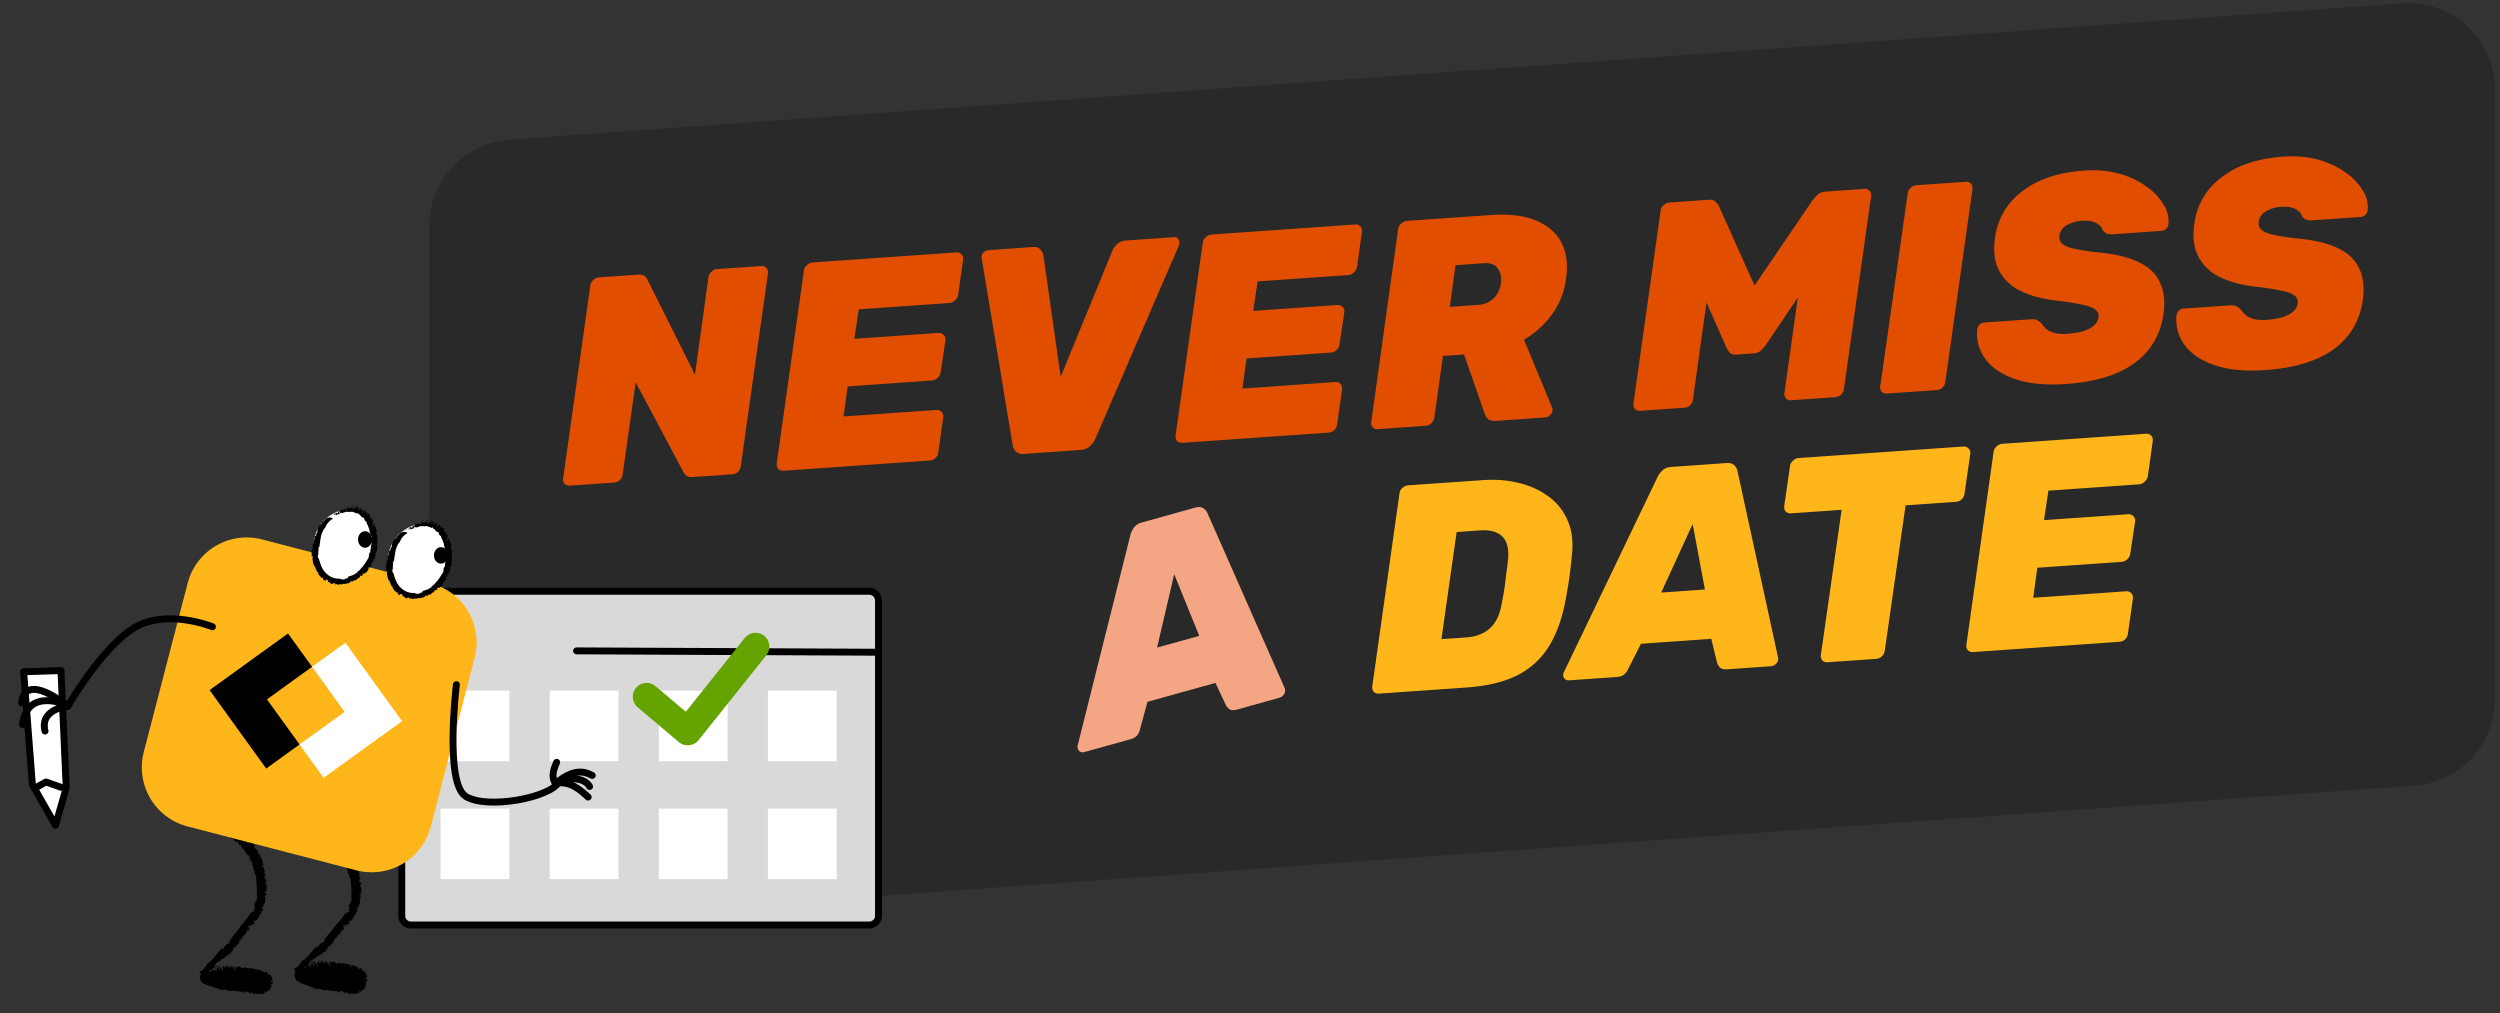 <svg xmlns="http://www.w3.org/2000/svg" width="723" height="293" fill="none"><rect width="100%" height="100%" fill="#333333" stroke="none"/><path fill="#292929" d="M124.16 65.3a25 25 0 0 1 23.2-24.93L694.76.97a25 25 0 0 1 26.8 24.95l-.05 176.32a25 25 0 0 1-23.2 24.93L150.9 266.56a25 25 0 0 1-26.8-24.94l.06-176.33Z"/><path fill="#E14E00" d="M164.88 140.44a2.07 2.07 0 0 1-1.57-.48 1.98 1.98 0 0 1-.45-1.59l7.86-55.76c.07-.63.34-1.16.82-1.6.54-.49 1.09-.75 1.65-.8l11.28-.78c1.02-.07 1.71.1 2.08.54.43.42.68.77.76 1.05l13.67 27.33 3.9-28.13c.08-.63.35-1.16.84-1.6a2.5 2.5 0 0 1 1.64-.8l12.8-.89a1.7 1.7 0 0 1 1.5.58c.36.37.51.87.44 1.5l-7.86 55.77a2.78 2.78 0 0 1-.82 1.67 2.7 2.7 0 0 1-1.65.72l-11.2.78c-1.07.07-1.82-.1-2.25-.53-.37-.48-.62-.83-.75-1.05l-13.73-25.8-3.77 26.6a2.8 2.8 0 0 1-.82 1.67 2.7 2.7 0 0 1-1.65.72l-12.72.88Zm61.77-4.31a2.07 2.07 0 0 1-1.57-.5 1.98 1.98 0 0 1-.45-1.58l7.86-55.76c.07-.63.35-1.16.83-1.6.53-.49 1.1-.75 1.73-.8L276.6 73a1.7 1.7 0 0 1 1.49.57c.36.38.51.88.44 1.5l-1.42 10.16c-.07.57-.37 1.1-.9 1.6a2.5 2.5 0 0 1-1.66.8l-26.2 1.83-1.28 8.52 24.34-1.7a1.7 1.7 0 0 1 1.49.58c.42.37.6.86.53 1.5l-1.4 9.3a2.65 2.65 0 0 1-.9 1.68 2.7 2.7 0 0 1-1.65.7l-24.34 1.71-1.18 8.69 26.88-1.88a1.7 1.7 0 0 1 1.49.58c.37.43.52.95.45 1.59l-1.43 10.06a2.8 2.8 0 0 1-.82 1.68c-.48.43-1.03.67-1.65.71l-42.23 2.96Zm69.48-4.86c-1.02.07-1.8-.16-2.35-.7a3.32 3.32 0 0 1-.89-1.72l-8.97-53.99c-.11-.79.04-1.4.47-1.82.42-.43.95-.66 1.57-.7l12.72-.9c1.01-.07 1.74.16 2.18.7.49.54.78 1.08.88 1.65l5.01 35.18 15-36.58a5.5 5.5 0 0 1 1.32-1.8 3.85 3.85 0 0 1 2.49-1.03l13.99-.98c.68-.04 1.12.21 1.33.76.26.5.27 1.06.03 1.7l-24.27 56.15a7.8 7.8 0 0 1-1.5 1.9c-.63.6-1.49.95-2.56 1.03l-16.45 1.15Zm45.87-3.21a2.07 2.07 0 0 1-1.57-.49 1.98 1.98 0 0 1-.45-1.58l7.86-55.77c.07-.63.34-1.16.83-1.6.53-.48 1.1-.75 1.73-.8l41.55-2.9a1.7 1.7 0 0 1 1.49.58c.36.37.51.87.44 1.5l-1.42 10.15c-.07.58-.38 1.11-.9 1.6a2.5 2.5 0 0 1-1.66.8l-26.2 1.83-1.28 8.53 24.34-1.7a1.7 1.7 0 0 1 1.49.57c.42.37.6.87.53 1.5l-1.4 9.3a2.65 2.65 0 0 1-.9 1.68 2.7 2.7 0 0 1-1.66.71l-24.33 1.7-1.18 8.7 26.88-1.89a1.7 1.7 0 0 1 1.49.58c.37.43.52.96.45 1.59l-1.43 10.07a2.8 2.8 0 0 1-.82 1.67 2.7 2.7 0 0 1-1.65.72L342 128.06Zm56.42-3.95a1.7 1.7 0 0 1-1.4-.5 1.98 1.98 0 0 1-.45-1.58l7.77-55.76c.07-.63.37-1.16.91-1.6.54-.49 1.08-.76 1.65-.8l24.17-1.68c7.68-.54 13.46.81 17.32 4.07 3.92 3.24 5.42 8.05 4.5 14.42a22.02 22.02 0 0 1-4.2 10.44 26.21 26.21 0 0 1-7.95 7.11l8.1 19.55c.07.16.11.33.12.5.07.1.08.25.03.42-.08.52-.33 1-.75 1.42-.37.36-.81.57-1.32.6l-14.33 1c-1.08.08-1.86-.12-2.34-.6a4.8 4.8 0 0 1-.88-1.47l-5.97-17.14-6.1.43-2.5 17.81a2.65 2.65 0 0 1-.9 1.69 2.7 2.7 0 0 1-1.66.7l-13.82.97Zm20.87-35.37 8.06-.56a6.82 6.82 0 0 0 4.63-1.94 7.56 7.56 0 0 0 2.08-4.33 5.8 5.8 0 0 0-.9-4.28c-.75-1.14-2.15-1.64-4.19-1.5l-8.05.57-1.63 12.04Zm55.12 30.06a2.07 2.07 0 0 1-1.57-.49 1.98 1.98 0 0 1-.45-1.58l7.86-55.77c.06-.63.34-1.16.82-1.59.54-.5 1.11-.76 1.74-.8l11.27-.8c1.02-.06 1.75.17 2.18.7.5.54.78.92.85 1.14l10.3 22.97 16.92-24.87c.2-.24.6-.67 1.18-1.28.59-.6 1.39-.95 2.4-1.02l11.28-.79a1.7 1.7 0 0 1 1.5.58c.36.37.5.87.44 1.5l-7.86 55.77a2.79 2.79 0 0 1-.82 1.67 2.7 2.7 0 0 1-1.66.72l-12.8.9a1.8 1.8 0 0 1-1.48-.5 1.99 1.99 0 0 1-.46-1.59l3.87-27.62-9.34 13.86c-.37.48-.82.97-1.35 1.46-.53.49-1.2.76-1.99.82l-5.17.36c-.8.06-1.4-.13-1.83-.55a5.56 5.56 0 0 1-.86-1.3l-5.86-13.23-3.92 28.05a2.8 2.8 0 0 1-.82 1.68 2.7 2.7 0 0 1-1.65.71l-12.72.89Zm71.29-4.98a1.97 1.97 0 0 1-1.48-.5 1.99 1.99 0 0 1-.46-1.58l7.95-55.78c.07-.63.34-1.16.82-1.59a2.5 2.5 0 0 1 1.65-.8l14.33-1a1.7 1.7 0 0 1 1.5.58c.36.37.5.87.44 1.5l-7.86 55.77a2.79 2.79 0 0 1-.82 1.67 2.7 2.7 0 0 1-1.66.72l-14.41 1Zm51.76-2.77c-5.88.4-10.8-.07-14.76-1.44-3.9-1.38-6.76-3.33-8.59-5.88a12.35 12.35 0 0 1-2.3-8.53c.08-.51.3-.96.68-1.32.37-.37.8-.57 1.32-.6l13.48-.95c.85-.06 1.48.04 1.9.3.4.2.82.5 1.25.93.38.6.88 1.16 1.48 1.69.66.46 1.48.83 2.47 1.1 1.03.21 2.23.27 3.59.18 2.6-.19 4.67-.67 6.2-1.46 1.59-.85 2.48-1.9 2.68-3.17a2.3 2.3 0 0 0-.85-2.33c-.66-.57-1.89-1.06-3.68-1.44a74.2 74.2 0 0 0-7.06-1.13c-4.3-.44-7.91-1.38-10.85-2.82a13.77 13.77 0 0 1-6.3-5.95c-1.31-2.58-1.7-5.7-1.16-9.38a19.73 19.73 0 0 1 7.83-13.5c4.47-3.49 10.44-5.5 17.9-6.02 3.73-.26 7.13.04 10.2.9 3.07.87 5.69 2.11 7.84 3.72a16.49 16.49 0 0 1 4.97 5.2 8.75 8.75 0 0 1 1.41 5.6 2.1 2.1 0 0 1-.67 1.41c-.37.37-.78.57-1.23.6l-14.16.99a4 4 0 0 1-1.8-.22c-.42-.2-.81-.54-1.19-1.02-.16-.78-.78-1.45-1.84-2-1-.56-2.33-.78-3.97-.66a9.87 9.87 0 0 0-4.67 1.35 4.08 4.08 0 0 0-2.01 2.95c-.11.86.1 1.58.66 2.17.55.59 1.58 1.08 3.09 1.49 1.5.35 3.63.7 6.38 1.08 5.31.43 9.5 1.36 12.55 2.8 3.1 1.42 5.24 3.4 6.38 5.94 1.2 2.47 1.55 5.51 1.06 9.12-.88 6.09-3.7 10.86-8.46 14.31-4.7 3.4-11.3 5.4-19.77 5.99Zm57.63-4.03c-5.88.4-10.8-.07-14.75-1.44-3.9-1.38-6.77-3.33-8.6-5.88a12.35 12.35 0 0 1-2.3-8.53c.08-.51.3-.96.68-1.32.37-.37.81-.57 1.32-.6l13.48-.95c.85-.06 1.48.04 1.9.3.4.2.83.5 1.25.93.39.6.88 1.16 1.49 1.69.65.46 1.47.83 2.46 1.1 1.04.21 2.23.27 3.59.18 2.6-.19 4.67-.67 6.2-1.46 1.6-.85 2.48-1.9 2.68-3.17a2.3 2.3 0 0 0-.85-2.33c-.66-.57-1.89-1.06-3.67-1.44a74.28 74.28 0 0 0-7.07-1.13c-4.3-.44-7.9-1.38-10.85-2.82a13.76 13.76 0 0 1-6.3-5.95c-1.31-2.58-1.7-5.7-1.16-9.38a19.73 19.73 0 0 1 7.83-13.5c4.47-3.49 10.44-5.5 17.9-6.02 3.73-.26 7.13.04 10.2.9 3.07.87 5.69 2.11 7.85 3.72a16.5 16.5 0 0 1 4.96 5.2 8.75 8.75 0 0 1 1.41 5.6 2.1 2.1 0 0 1-.66 1.41c-.38.37-.79.57-1.24.6l-14.16.99a4.01 4.01 0 0 1-1.8-.22c-.42-.2-.8-.54-1.18-1.02-.17-.78-.79-1.45-1.85-2-1-.56-2.33-.78-3.96-.66a9.87 9.87 0 0 0-4.68 1.35 4.08 4.08 0 0 0-2.01 2.95c-.11.86.11 1.58.66 2.17.55.59 1.58 1.08 3.09 1.49 1.5.35 3.63.7 6.38 1.08 5.31.43 9.5 1.36 12.55 2.8 3.11 1.42 5.24 3.4 6.38 5.94 1.2 2.47 1.55 5.51 1.07 9.12-.89 6.09-3.7 10.86-8.46 14.31-4.7 3.4-11.3 5.4-19.78 5.99Z"/><path fill="#FFB61B" d="M398.88 200.59a2.07 2.07 0 0 1-1.57-.49 1.98 1.98 0 0 1-.45-1.59l7.86-55.76c.07-.63.34-1.16.82-1.6.54-.48 1.11-.75 1.74-.8l21.62-1.5c3.62-.26 7.04.01 10.28.8 3.3.8 6.17 2.1 8.63 3.92a16.22 16.22 0 0 1 5.5 6.86c1.28 2.8 1.7 6.13 1.3 9.96-.23 2.46-.48 4.64-.74 6.53-.27 1.9-.63 4.05-1.08 6.47-.99 5.4-2.6 9.92-4.85 13.54a22.7 22.7 0 0 1-9.21 8.4c-3.84 1.92-8.73 3.08-14.67 3.5l-25.18 1.76Zm17.98-15.75 7.21-.5c1.87-.13 3.48-.56 4.85-1.28a8.68 8.68 0 0 0 3.45-3.13c.92-1.43 1.56-3.21 1.93-5.34a82.48 82.48 0 0 0 1.28-8.44c.2-1.32.37-2.78.55-4.38.29-3.15-.3-5.38-1.75-6.7-1.4-1.32-3.51-1.88-6.34-1.68l-6.78.47-4.4 30.98Zm36.88 11.91c-.62.04-1.1-.18-1.41-.67a1.67 1.67 0 0 1-.04-1.7l27.07-56.42a6.3 6.3 0 0 1 1.4-1.9c.64-.6 1.5-.95 2.57-1.02l15.95-1.12c1.07-.07 1.85.16 2.35.69.49.53.78 1.1.88 1.73l11.68 53.71c.17.73.01 1.34-.47 1.82a2.2 2.2 0 0 1-1.56.8l-12.72.89c-.96.06-1.65-.12-2.08-.54a3.81 3.81 0 0 1-.77-1.31l-1.68-6.96-20.35 1.43-3.75 7.42c-.19.47-.55.94-1.09 1.44-.48.43-1.2.68-2.16.75l-13.82.96Zm26.68-25.38 12.64-.89-3.54-18.92-9.1 19.8Zm48.1 20.15a1.96 1.96 0 0 1-1.48-.5 1.98 1.98 0 0 1-.45-1.58l6.01-42-14.59 1.02a2.07 2.07 0 0 1-1.56-.49 1.98 1.98 0 0 1-.45-1.59l1.66-11.53c.07-.63.35-1.16.83-1.59.53-.5 1.08-.76 1.64-.8l47.66-3.33a1.7 1.7 0 0 1 1.49.58c.42.37.6.86.53 1.5l-1.67 11.53a2.79 2.79 0 0 1-.82 1.67 2.7 2.7 0 0 1-1.65.72l-14.58 1.02-6.01 42a2.8 2.8 0 0 1-.83 1.67 2.7 2.7 0 0 1-1.65.72l-14.08.98Zm42.18-2.95a2.07 2.07 0 0 1-1.57-.48 1.98 1.98 0 0 1-.45-1.6l7.86-55.76c.07-.63.34-1.16.83-1.59.53-.49 1.1-.76 1.73-.8l41.55-2.9a1.7 1.7 0 0 1 1.49.57c.36.37.51.88.44 1.5l-1.42 10.16c-.07.57-.38 1.1-.9 1.6a2.5 2.5 0 0 1-1.66.8l-26.2 1.83-1.28 8.52 24.34-1.7a1.7 1.7 0 0 1 1.49.57c.42.37.6.87.53 1.5l-1.4 9.3a2.65 2.65 0 0 1-.9 1.68 2.7 2.7 0 0 1-1.65.72l-24.34 1.7-1.18 8.69 26.88-1.88a1.7 1.7 0 0 1 1.49.57c.37.43.52.96.45 1.6l-1.43 10.06a2.79 2.79 0 0 1-.82 1.68 2.7 2.7 0 0 1-1.65.7l-42.23 2.96Z"/><path fill="#F4A584" d="M313.58 217.5c-.6.17-1.1.05-1.52-.37a1.67 1.67 0 0 1-.37-1.66l15.21-60.7c.16-.7.5-1.4 1-2.14a3.98 3.98 0 0 1 2.3-1.52l15.4-4.29c1.04-.29 1.85-.22 2.44.2.59.43 1 .94 1.22 1.52l22.2 50.29c.31.68.28 1.3-.1 1.88a2.2 2.2 0 0 1-1.37 1.08l-12.28 3.43c-.92.25-1.64.22-2.14-.11a3.85 3.85 0 0 1-1.02-1.13l-3.04-6.48-19.66 5.47-2.18 8.02c-.1.5-.35 1.04-.78 1.63-.38.52-1.04.9-1.97 1.17l-13.34 3.71Zm21.05-30.21 12.2-3.4-7.25-17.83-4.95 21.23Z"/><path fill="#D9D9D9" stroke="#000" stroke-width="2" d="M118.87 171h132.51c1.48 0 2.68 1.2 2.68 2.68v91.15c0 1.48-1.2 2.68-2.68 2.68h-132.5a2.68 2.68 0 0 1-2.69-2.68v-91.15c0-1.48 1.2-2.68 2.68-2.68Z"/><path stroke="#000" stroke-linecap="round" stroke-width="2" d="m252.91 188.62-86.17-.39"/><path fill="#fff" d="M222.07 199.74h19.9v20.41h-19.9v-20.41ZM190.52 199.74h19.9v20.41h-19.9v-20.41ZM158.97 199.74h19.9v20.41h-19.9v-20.41ZM127.42 199.74h19.9v20.41h-19.9v-20.41ZM222.07 233.84h19.9v20.41h-19.9v-20.41Z"/><path stroke="#65A300" stroke-linecap="round" stroke-linejoin="round" stroke-width="8" d="m187 201.5 11.9 10.05L218.5 187"/><path fill="#fff" d="M190.52 233.84h19.9v20.41h-19.9v-20.41ZM158.97 233.84h19.9v20.41h-19.9v-20.41ZM127.42 233.84h19.9v20.41h-19.9v-20.41Z"/><path fill="#000" d="M84.95 280.15c1.12-.31 1.84-1.31 2.5-2.39.33-.15.8-.31 1-.69 1.17-.92 1.96-2.46 3.21-3.31 0 .15.2.23.26.23l-.07-.08.2.08c.13-.08-.13-.23-.2-.23.4-.46.86-.77 1.25-1.23.26.23.26-.15.46.08-.07-.08-.07 0-.13-.08.27-.1.4-.36.4-.77.92-1.46 2.11-2.46 3.03-3.85 1-1.23 2.17-2.39 3.03-3.77.53.08.46-.38 1-.38l-.14-.08c.26-.08.13-.31.07-.69.13.08.07-.15.33.08.26.08-.33-.38-.13-.46-.13-.08.13.08.07 0 .46-.23-.2 0-.26-.61.33-.62.85-1.23.8-2-.08.08.2.15.2.08-.47-.15.12-.23 0-.38-.14 0-.14.08-.2.08-.14-.38.2-.61 0-.92-.08 0-.08.08-.08.08.33-.23-.13-.69.13-.85-.2 0-.13-.15-.2-.23.6-.23-.2-.62.2-.85h-.07c0-.77-.2-1.62-.13-2.46 0-.46-.59-.85-.53-1.39.07-.08.2-.08.2-.15-.07-.08-.2.08-.26.08.13-.31-.26-.46-.33-.77.07-.08.07-.23.2-.23-.46-.15-.2-.85-.59-1 .46-.15.13-.38.2-.54-.07-.08-.2.08-.26.15l.06.08c-.06-.38-.13-.46-.39-.69-.07-.15.13-.38 0-.46-.33.15-.2-.23-.39-.31.26-.15.33-.46.13-.54l-.26.31c-.13-.62-.92-.85-.99-1.69l-.2.15c-.26-.77-.92-.85-1.12-1.69-.2 0-.46-.08-.59-.15-.07-.31-.13-.38-.13-.77-.07-.08-.2.08-.26.15-.26-.08-.66.08-.66-.38l-.07.23c-.07-.31-.26-.77-.59-.62 0-.23-.2-.38 0-.61-.06-.08-.2.38-.2.08v.38a3.67 3.67 0 0 1-1.38-.85c-.26.31-.53-.23-.86-.08-.13-.23-.46 0-.53-.54l-.07.23c-.2 0-.53-.08-.85 0-.2 0-.13-.31-.26-.46v.23c-.13-.15-.13-.54-.2-.77-.13.15-.13 0-.26.15.13.08.2.38.26.69-.2.08-.4-.54-.53-.15-.13.08-.26 0-.26-.31.07.08-.07.15 0 .31-.13 0-.2-.08-.26-.23 0 .08.07 0 .13 0-.07-.23-.2-.23-.13-.61.05.1.1.15.13.15-.07-.23-.26-.31-.33-.08-.07.23.2.38.06.54l-.33-.61c.13.15.2 0 .2-.23l.13.15v-.23c.26.08.4-.15.66.08l-.13.23c.13 0 .26.38.4.08-.07-.15 0-.23 0-.38.07.08.07.15.13.15l-.07-.46c.07.62.4.31.46.38v-.08c.2-.23-.07.23.07.23s.07-.46.2-.62c.26.08.6.46.86.15.2.08.4.31.53.54.13 0 .07-.46.2-.23 0-.38.26-.69.07-.92 0 .46.2-.23.26.08 0-.08 0-.31.07-.31 0 .23-.2.54-.33.61-.2.39.33.15.07.54.26-.08.53 0 .8.15-.08-.08-.08-.38.06-.46.07.31.2.54.46.54-.07.31-.13.23-.2.54 0 .08 0 .23.07.23.07-.31.2-.77.4-.69.07-.46-.33-.08-.13-.46.07-.46-.33-.62-.46-.39-.13-.46.13 0 .2-.38.13.08.13.31.4.46-.07.15-.13.15-.07.38.07.46.33-.15.4-.15 0-.08-.07-.08-.07-.15.2-.08.2.15.33.23.2-.46-.26-.15-.2-.46l.2-.31c.26 0 0 .38.26.38v-.23l.13.15c-.07.23-.2.46-.33.38-.07.54.07.15.26.31-.07.31-.13-.08-.2.23-.07.23.07.31.13.38.2.08.2-.23.33-.38-.07-.08-.13-.15-.2 0-.13-.38.26-.54.2-.77.26-.08 0 .46.2.46-.13-.23-.13.23-.2.31 0 .92.4-.38.6-.15-.2.38.12.85-.27 1.23 0 .08.07.23.13.23.07-.31.2-.15.2-.54l.07.08v-.46c.2-.15.46-.31.6-.38.06.23-.2.31-.08.46.07-.23.2-.31.26-.23-.2 0-.2.38-.13.54.13.08.4-.15.4-.23v-.38c0 .31.06-.08.12.08-.07.15-.13.46-.2.69 0 .15.2-.08.2 0l-.07-.31c.13.15.26-.46.4-.23l-.07.23c.07 0 .13-.15.13-.23-.07.15.07.23.07.31l.07-.15c0 .15-.07.54.2.31-.26.31-.13-.08-.33 0-.2.15 0 .31 0 .38.2-.38.26.08.33.15.13-.08.2-.08.26-.15l-.13.31c.26-.46.07.23.26.15 0-.15.13-.38.26-.38-.26.23-.07.54-.26.77.26 0 .26-.46.46-.69-.13.31.26 0 .13.38-.2 0-.13.23-.2.38.2.08.07-.23.26-.23.07.08-.07.46-.2.46.13 0 0 .46.26.31.2-.15-.07-.31.07-.38.2.15-.26.61-.13.85-.13 0-.33.46-.33.69.26.15 0-.15.26-.38l.07.15c.4-.23.2-.85.53-1v.23c.07-.08.13-.31.26-.38-.2.31.13.31.13.38-.13.23 0-.08-.13.08.07.15-.2.54.07.54.07-.23.26-.23.33-.38.13-.08-.2.23 0 .23l.07-.15c.46.38.92 1 .72 1.85.26-.08.4 0 .66.15-.13-.08-.2.15-.2.23l.33-.08c.2 0 .13.38.07.62.07 0 .13 0 .2-.08.26 0-.07.23-.07.31l.2-.08-.13.15c0 .23.13.38.4.15 0 .08 0 .15-.13.15.26 0 .46.38.46.69-.13-.08-.2 0-.39.08-.33.23.07 0-.07.23.13-.08.33-.08.33-.23.6.08.46.77.72 1.15 0 .15-.07.15-.13.23.46.08.2.61.46.85-.2-.08-.53.23-.46.38-.2.31.4-.08.6 0-.14.15-.14.31-.08.38h.07c-.13.15-.13.31 0 .38.07.08.26.15.26.23-.26.15-.07.31-.26.46h.13l-.2.08.2.15c.06-.08.13-.08.2-.15.2.23-.2.15-.26.31-.13.15.07.08.2.15.07-.08-.07-.08-.07-.15.13-.08.07.08.2.08 0 .08-.26.15-.2.23.07.08 0 .31.26.23-.07.15-.07.23-.13.31a.47.47 0 0 0-.33-.15c0 .08-.07.23.07.23l.07-.08c-.07.08.06.31-.2.23l.33.08c-.2.08-.2.23-.2.38.26 0 .53-.15.6.08l-.2.23c0 .08.06.08.2.08.2.31-.67.46-.4.69.26-.15.33-.08.4.08 0 0-.14 0-.14.08-.13 0 .2-.08 0-.15-.2 0-.13.15-.2.23.66.23.13.85.46 1.31-.39 0-.13.23-.26.31.33 0-.07.23.13.38l-.33-.08c.2.23-.53.31-.13.54.07.15.26 0 .33-.08.4.23-.33.46.07.69-.13 0-.4-.08-.53.08.13.15.26.46.33.46-.13.08-.26.08-.13.23.07 0 .07-.08.13-.08.07.23-.13.31-.26.46.26.15.06.46.13.77-.4.08 0 .46-.4.31.07 0 .13.08.13.08-.13 0-.4 0-.46.08l.26.08c.33.08 0 .31.13.38-.2-.23-.07.08-.26 0l-.13.08c-.13.15-.13-.08-.26.15-.07.15.26.23.26.15.2.23-.13.31-.2.46.33.08-.26.08-.13.23-.26.15.53-.46.2-.38.2.15 0 .23.07.38l.2.08c-.07.15-.39.23-.46.15.07.46-.39.92-.59 1 .07-.08.26 0 .13 0-.13.08-.33.08-.2.15-.07 0 .13.15.07.31.07 0-.2-.15-.13-.15.2.46-.53.38-.46.85-.07-.08.4.08.26 0-.26.15-.46.31-.79.31.13 0 .2.08.26.08-.07.15-.26.31-.46.23 0-.15.13.08.13 0-.07-.23-.39-.23-.39-.08h.07c-.07.15-.2.08-.26.23.07.15.13-.08.2.08.26.31 0 .46 0 .54-.13 0-.2 0-.26-.08-.13 0 .13.15.07.23l-.79-.15c.13-.08.2.31.4.31-.2.23-.59 0-.85 0 0 .15-.26.23-.33.31.07.15 0-.08.13 0l.07.31c.13-.08.26.31.4.31-.2 0-.33.38-.4.61-.2-.46-.33.08-.59-.23-.2.15.13.31.13.46-.26.08-.33.39-.53.54l.07.08c-.2.08-.33.46-.72.38.07.08.13.15.2.15-.07.31-.4-.31-.4.08l.2.08c-.2 0-.07.38-.4.31.07.08.13.08.2.08-.13.08-.26.23-.53.15.07.15.13.23.26.23 0 .23-.4-.15-.4.08 0 .08.07.23.07.23-.13-.08-.26.15-.4.15.07.15.07.23.07.38-.53.62-1.12 1.39-1.9 1.69.12.38.25 0 .38.31-.2-.23-.13.08-.39.15v.08c-.13 0-.07.23-.2.23l-.07-.08c-.26-.08.07.54-.26.23l.07.31c-.33-.23-.07.23-.4.08l.07.08c-.07.23-.59-.08-.46.23-.13.08-.33.15-.53-.08l.26.31c-.53.31-1.05.92-1.7.92 0 .08.06.08.12.15-.46-.08-.33.85-.92.38l-.2-.15c0 .15.13.31.13.46-.2-.08-.26.23-.46 0 0 .15.07.15.13.23-.07.15-.46-.08-.53.08l.13.08c-.39.92-1.05 1.92-1.9 1.77-.2 0 .12.38.06.38-.79-.08-1.05 1.15-1.98.77-.53.08-1.05-.69-.99-.69l-.06-.02ZM102.06 266.61s-.2-.15-.07-.15c-.13.08.13.08.07.15ZM57.58 281.05c1.12-.33 1.84-1.4 2.5-2.55.33-.17.8-.33 1-.74 1.18-.99 1.96-2.64 3.22-3.54 0 .16.2.25.26.25l-.07-.08.2.08c.13-.08-.13-.25-.2-.25.4-.49.86-.82 1.25-1.32.26.25.26-.17.46.08-.07-.08-.07 0-.13-.08.27-.11.4-.39.4-.82.92-1.56 2.1-2.63 3.03-4.12 1-1.32 2.17-2.55 3.03-4.03.53.08.46-.41 1-.41l-.14-.08c.26-.08.13-.33.07-.74.13.08.07-.17.33.08.26.08-.33-.41-.13-.49-.13-.08.13.08.07 0 .46-.25-.2 0-.26-.66.33-.66.86-1.32.8-2.14-.08.08.2.16.2.08-.47-.17.12-.25 0-.41-.14 0-.14.08-.2.08-.14-.41.2-.66 0-.99-.08 0-.08.08-.08.08.33-.25-.13-.74.13-.91-.2 0-.13-.16-.2-.25.6-.25-.2-.66.2-.91h-.07c0-.82-.2-1.73-.13-2.63 0-.49-.59-.91-.53-1.48.07-.08.2-.08.2-.16-.07-.08-.2.08-.26.08.13-.33-.26-.49-.33-.82.07-.08.07-.25.2-.25-.46-.16-.2-.91-.59-1.07.46-.17.13-.41.2-.58-.07-.08-.2.08-.26.17l.07.08c-.07-.41-.13-.49-.4-.74-.06-.17.13-.41 0-.49-.33.16-.2-.25-.39-.33.26-.17.33-.49.13-.58l-.26.33c-.13-.66-.92-.91-.99-1.81l-.2.16c-.26-.82-.92-.91-1.12-1.81-.2 0-.46-.08-.59-.16-.07-.33-.13-.41-.13-.82-.07-.08-.2.08-.26.16-.26-.08-.66.08-.66-.41l-.07.25c-.07-.33-.26-.82-.59-.66 0-.25-.2-.41 0-.66-.07-.08-.2.41-.2.08v.41a3.6 3.6 0 0 1-1.38-.91c-.26.33-.53-.25-.86-.08-.13-.25-.46 0-.53-.58l-.07.25c-.2 0-.53-.08-.86 0-.2 0-.13-.33-.26-.49v.25c-.13-.17-.13-.58-.2-.82-.13.16-.13 0-.26.16.13.08.2.41.26.74-.2.08-.39-.58-.53-.16-.13.08-.26 0-.26-.33.07.08-.07.16 0 .33-.13 0-.2-.08-.26-.25 0 .08.07 0 .13 0-.07-.25-.2-.25-.13-.66.05.1.1.16.13.16-.07-.25-.26-.33-.33-.08s.2.41.07.58l-.33-.66c.13.16.2 0 .2-.25l.13.16v-.25c.26.08.4-.17.66.08l-.13.25c.13 0 .26.41.4.08-.08-.16 0-.25 0-.41.06.08.06.16.12.16l-.07-.49c.07.66.4.33.46.41v-.08c.2-.25-.07.25.07.25s.07-.49.2-.66c.26.08.6.49.86.16.2.08.4.33.53.58.13 0 .07-.49.2-.25 0-.41.26-.74.07-.99 0 .49.2-.25.26.08 0-.08 0-.33.07-.33 0 .25-.2.58-.33.66-.2.41.33.16.07.58.26-.08.53 0 .8.16-.08-.08-.08-.41.06-.49.07.33.2.58.46.58-.07.33-.13.25-.2.58 0 .08 0 .25.07.25.07-.33.2-.82.4-.74.07-.49-.33-.08-.13-.49.07-.49-.33-.66-.46-.41-.13-.49.13 0 .2-.41.13.08.13.33.4.49-.07.16-.13.16-.07.41.07.49.33-.17.4-.17 0-.08-.08-.08-.08-.16.2-.08.2.16.33.25.2-.49-.26-.16-.2-.49l.2-.33c.26 0 0 .41.26.41v-.25l.13.16c-.07.25-.2.49-.33.41-.07.58.07.17.26.33-.07.33-.13-.08-.2.25-.07.25.07.33.13.41.2.08.2-.25.33-.41-.07-.08-.13-.16-.2 0-.13-.41.26-.58.2-.82.26-.08 0 .49.2.49-.13-.25-.13.25-.2.33 0 .99.4-.41.6-.16-.2.41.12.9-.27 1.32 0 .08.07.25.13.25.07-.33.2-.16.2-.58l.07.08v-.49a5 5 0 0 1 .6-.41c.06.25-.2.33-.08.49.07-.25.2-.33.26-.25-.2 0-.2.41-.13.58.13.08.4-.17.4-.25v-.41c0 .33.06-.08.12.08-.07.17-.13.49-.2.74 0 .16.2-.08.2 0l-.07-.33c.13.17.26-.49.4-.25l-.08.25c.07 0 .13-.16.13-.25-.07.16.07.25.07.33l.07-.16c0 .16-.07.58.2.33-.26.33-.13-.08-.33 0-.2.16 0 .33 0 .41.2-.41.26.08.33.17.13-.08.2-.08.26-.17l-.13.33c.26-.49.07.25.26.16 0-.16.13-.41.26-.41-.26.25-.07.58-.26.82.26 0 .26-.49.46-.74-.13.33.26 0 .13.41-.2 0-.13.25-.2.41.2.08.07-.25.26-.25.07.08-.07.49-.2.49.13 0 0 .49.26.33.2-.16-.07-.33.07-.41.2.16-.26.66-.13.91-.13 0-.33.49-.33.74.26.16 0-.16.26-.41l.07.17c.4-.25.2-.91.53-1.07v.25c.07-.08.13-.33.26-.41-.2.33.13.33.13.41-.13.25 0-.08-.13.08.07.17-.2.58.07.58.07-.25.26-.25.33-.41.13-.08-.2.25 0 .25l.07-.16c.46.41.92 1.07.72 1.98.26-.08.4 0 .66.16-.13-.08-.2.17-.2.25l.33-.08c.2 0 .13.41.07.66.07 0 .13 0 .2-.08.26 0-.07.25-.07.33l.2-.08-.13.16c0 .25.13.41.4.17 0 .08 0 .16-.13.16.26 0 .46.41.46.74-.13-.08-.2 0-.4.08-.33.25.07 0-.07.25.13-.08.33-.08.33-.25.6.08.46.82.72 1.24 0 .17-.07.17-.13.25.46.08.2.66.46.91-.2-.08-.53.25-.46.41-.2.33.4-.08.6 0-.14.16-.14.33-.08.41h.07c-.13.17-.13.33 0 .41.07.08.26.17.26.25-.26.17-.07.33-.26.49h.13l-.2.08.2.16c.07-.08.13-.08.2-.16.2.25-.2.16-.26.33-.13.17.07.08.2.17.07-.08-.07-.08-.07-.17.13-.08.07.08.2.08 0 .08-.26.16-.2.25.07.08 0 .33.26.25-.07.16-.07.25-.13.33-.07-.08-.2-.17-.33-.17 0 .08-.07.25.07.25l.07-.08c-.07.08.07.33-.2.25l.33.08c-.2.08-.2.25-.2.41.26 0 .53-.17.6.08l-.2.25c0 .08.06.08.2.08.2.33-.67.49-.4.74.25-.17.32-.08.4.08 0 0-.14 0-.14.08-.13 0 .2-.08 0-.16-.2 0-.13.16-.2.25.66.25.13.9.46 1.4-.4 0-.13.25-.26.33.33 0-.07.25.13.41l-.33-.08c.2.25-.53.33-.13.58.07.16.26 0 .33-.08.4.25-.33.49.07.74-.13 0-.4-.08-.53.08.13.16.26.49.33.49-.13.08-.26.08-.13.25.07 0 .07-.08.13-.08.07.25-.13.33-.26.49.26.16.07.49.13.82-.39.08 0 .49-.39.33.07 0 .13.08.13.08-.13 0-.39 0-.46.08l.26.08c.33.08 0 .33.13.41-.2-.25-.07.08-.26 0l-.13.08c-.13.16-.13-.08-.26.16-.07.16.26.25.26.16.2.25-.13.33-.2.49.33.08-.26.08-.13.25-.26.16.53-.49.2-.41.2.16 0 .25.07.41l.2.08c-.07.17-.4.25-.46.17.07.49-.4.99-.59 1.07.07-.08.26 0 .13 0-.13.08-.33.08-.2.17-.07 0 .13.16.07.33.07 0-.2-.17-.13-.17.2.49-.53.41-.46.91-.07-.08.4.08.26 0-.26.16-.46.33-.79.33.13 0 .2.08.26.08-.07.17-.26.33-.46.25 0-.16.13.08.13 0-.07-.25-.39-.25-.39-.08h.07c-.07.16-.2.08-.26.25.07.16.13-.08.2.08.26.33 0 .49 0 .58-.13 0-.2 0-.26-.08-.13 0 .13.16.07.25l-.79-.17c.13-.08.2.33.4.33-.2.25-.6 0-.86 0 0 .16-.26.25-.33.33.07.16 0-.08.13 0l.07.33c.13-.08.26.33.4.33-.2 0-.33.41-.4.66-.2-.49-.33.08-.59-.25-.2.16.13.33.13.49-.26.08-.33.41-.53.58l.07.08c-.2.08-.33.49-.72.41.07.08.13.16.2.16-.07.33-.39-.33-.39.08l.2.08c-.2 0-.07.41-.4.33.07.08.13.08.2.08-.13.08-.26.25-.53.16.07.16.13.25.26.25 0 .25-.4-.16-.4.08a1 1 0 0 0 .07.25c-.13-.08-.26.16-.39.16.07.17.07.25.07.41-.53.66-1.12 1.48-1.9 1.81.12.41.25 0 .38.33-.2-.25-.13.08-.39.16v.08c-.13 0-.07.25-.2.25l-.07-.08c-.26-.08.07.58-.26.25l.07.33c-.33-.25-.07.25-.4.08l.07.08c-.07.25-.59-.08-.46.25-.13.08-.33.16-.53-.08l.26.33c-.53.33-1.05.99-1.7.99 0 .08.06.08.12.16-.46-.08-.33.91-.92.41l-.2-.16c0 .16.13.33.13.49-.2-.08-.26.25-.46 0 0 .17.07.17.13.25-.07.16-.46-.08-.53.08l.13.08c-.4.99-1.05 2.06-1.9 1.89-.2 0 .12.41.06.41-.79-.08-1.05 1.23-1.97.82-.53.08-1.05-.74-.99-.74l-.06.01ZM74.7 266.55s-.2-.16-.08-.16c-.13.08.13.08.07.16Z"/><path fill="#000" d="M86.2 280.3c-.92.15-1.25 1.77-.72 2.69.6 1 1.58 1.38 2.5 1.69a33.27 33.27 0 0 0 13.36 1.85 5.59 5.59 0 0 0 2.7-.77 3.19 3.19 0 0 0 1.25-2.77 2.7 2.7 0 0 0-1.32-1.92c-.66-.46-1.38-.54-2.1-.69a43.2 43.2 0 0 0-16.92.38"/><path fill="#000" d="M85.02 281.31c.2-.23-.07 0 .13.08-.07.08-.13 0-.13-.08ZM86.13 281.46v.08c0-.23 0-.08.13.08.13.08.07 0 .07.08.05 0 .07.03.07.08 0 .08.13.15.2.15h.07l-.07.08c-.07 0-.07.08-.13.08.2-.15-.33.23.4-.31h.06c0 .08.07.31.26.31.26.31.85.31 1.51.38.66.08 1.32.15 1.91.46-.07.08-.07.31 0 .38l.07-.08.07.23c.13.08.13-.23.07-.31.53.15.92.31 1.45.38-.07.38.26.08.2.46v-.15c.22.15.46.1.72-.15 1.38 0 2.63.38 3.95.38 1.32.15 2.63.46 4.01.46.26.54.53.23.8.69l-.08-.15c.2.15.2-.15.4-.39.06.23.06.08.12.39.2.23.07-.46.2-.39 0-.15.07.15.07.08.4.23-.07-.15.13-.61.26 0 .46 0 .6-.08.06 0 .12-.08.2-.15.06-.08.06-.15.06-.23l.2.15c-.4-.23.13 0 0-.15h-.2c-.2-.15.13-.15-.07-.31h-.07c.2-.08.13-.15.07-.15-.07-.08-.13-.08 0-.15a.98.98 0 0 1-.26.08c.26-.15.2-.15.13-.15-.13 0-.2.08-.07-.08l-.07.08s-.13-.15-.33-.23c-.2-.15-.39-.23-.66-.46-.26-.15-.79.38-1.18 0-.07-.08 0-.23-.07-.31-.13 0 0 .15-.07.23-.2-.31-.53 0-.79-.08-.07-.15-.13-.15-.07-.31-.39.46-.72-.23-1.05.08.13-.54-.2-.31-.26-.46-.07 0-.07.23-.07.31h.07c-.33-.08-.4-.15-.72 0-.07-.08-.13-.38-.26-.31-.13.39-.33 0-.46.15.07-.31-.13-.61-.26-.46v.46c-.46-.38-1.18.15-1.7-.46l-.08.31c-.59-.38-1.12 0-1.7-.54a.8.8 0 0 1-.54.23c-.2-.23-.26-.15-.4-.54-.07 0-.13.23-.13.31-.26.08-.53.54-.72.08v.23c-.2-.23-.53-.54-.72-.23-.07-.23-.26-.23-.2-.54-.07-.08 0 .38-.13.15l.13.31c-.46.08-.92 0-1.45-.15-.07.38-.46 0-.72.23-.13-.15-.4.15-.59-.31v.23c-.2 0-.53.08-.79.23-.13.08-.2-.31-.33-.38v.23a2.21 2.21 0 0 1-.33-.69c-.07.23-.13.08-.2.23.13.08.26.31.4.61-.13.08-.4-.46-.46-.08-.13.15-.26.08-.33-.23 0 .08-.13.15 0 .31-.13 0-.2 0-.33-.15.07.08.07 0 .13 0-.07-.23-.2-.15-.2-.54.07.08.07.15.13.08-.07-.23-.26-.23-.26 0s.2.38.13.54l-.46-.23c.13.15.2 0 .13-.23l.13.15-.07-.23c.26.08.33-.23.6-.08l-.08.31c.13 0 .33.31.4 0-.08-.08-.08-.23-.08-.38.07 0 .13.15.13.08l-.13-.46c.13.54.4.15.46.23v-.08c.2-.23 0 .23.13.23.13-.08 0-.46.07-.69.2 0 .53.31.72-.08.2.08.4.23.6.38.12-.08-.08-.46.12-.31-.13-.38.07-.77-.2-.92.13.31.13-.31.26-.08 0-.08-.07-.23 0-.31.13.23.07.54-.07.69-.07.38.33 0 .2.46.26-.15.46-.23.72-.15-.07 0-.13-.31-.07-.46.13.31.33.38.53.31 0 .23-.07.23 0 .54 0 .08.07.15.13.15 0-.31-.07-.77.13-.77-.07-.46-.33.08-.26-.38-.07-.31-.4-.31-.46-.08-.2-.38.13-.08.07-.46.13 0 .26.23.46.23 0 .23-.07.23.07.38.2.46.2-.31.26-.31-.07 0-.13 0-.13-.08.13-.15.2.08.33.08 0-.54-.26-.08-.33-.38l.07-.38c.26 0 .13.46.33.31l-.07-.15.13.08c0 .15 0 .46-.13.46.13.54.13.08.33.15.07.31-.07 0-.07.31 0 .23.13.23.2.31.2 0 .07-.31.13-.54 0-.08-.13-.08-.13.08-.2-.31.07-.61-.07-.85.2-.23.2.38.33.31-.2-.15 0 .23-.07.38.33.77.13-.61.4-.46-.07.46.33.69.2 1.23.07.08.13.23.2.15-.07-.38.13-.31 0-.61h.07l-.13-.38c.07-.31.2-.54.26-.69.13.15 0 .31.13.38-.07-.15 0-.31.07-.31-.07.08.07.46.13.54.13 0 .2-.31.2-.38l-.13-.31c.07.31 0-.08.13 0 0 .15.07.46.13.69.13.08.2-.23.2-.15l-.13-.23c.2.08 0-.54.2-.38l.07.23s.07-.15 0-.23c.07.23.13.15.2.23v-.15c.07.08.2.54.26.15-.07.46-.07 0-.2.23-.13.31.13.23.13.31-.07-.46.2-.08.26-.08.07-.15.13-.23.13-.31l.06.31c0-.61.13.08.26-.08-.07-.23-.07-.46 0-.54-.07.46.13.54.13.85.2-.15-.07-.54 0-.85.07.38.2-.23.26.23-.13.15.06.23.06.46.13-.08-.06-.23.07-.38.07.08.2.38.07.54.13-.08.2.31.33.08.07-.23-.2-.08-.13-.31.26 0 .13.69.33.77-.13.08 0 .62.07.77.26-.15-.07-.15 0-.54l.07.08c.13-.46-.26-.77-.13-1.15l.13.15c0-.15-.07-.38 0-.54 0 .31.26.08.26.15 0 .31-.07-.08-.07.15.13.08.13.54.33.38-.07-.15.07-.38 0-.54.07-.15 0 .31.13.15v-.15c.4 0 1 .08 1.32.77.07-.23.26-.31.46-.46-.13.08-.07.23 0 .31l.13-.31c.13-.23.26.08.4.31.06-.08.06-.15.06-.23.13-.23.07.15.13.23l.07-.23v.23c.07.08.26.08.26-.31 0 .08.07.15 0 .23.13-.15.46-.15.66 0-.13.15-.13.23-.13.46 0 .38.07-.08.13.15 0-.15.07-.23 0-.38.26-.46.66 0 1-.08.06.08.06.15.06.23.26-.39.46.08.72-.08-.07.15-.07.61.07.61.13.31.13-.46.26-.61 0 .15.13.23.2.23v-.08c.07.15.13.31.26.15.07 0 .2-.23.26-.15 0 .31.26.15.26.46.05-.05.07-.1.07-.15l-.07.23.2-.08c-.07-.15 0-.23-.07-.31.2-.15 0 .23.07.38s.13-.08.2-.15c0-.15-.13.08-.13 0 0-.23.13-.08.13-.23 0 0-.07.31.07.31s.26.15.33-.15c0 .15.13.15.13.31-.07 0-.2.08-.26.23.07.08.13.15.2.08v-.08c0 .08.2.08.07.31l.2-.31c0 .23.13.31.2.38.07-.23.07-.61.33-.54l.07.38c.07.08.13 0 .2-.15.4.08-.07.85.26.85.07-.38.13-.38.33-.31-.07.08-.13.15-.07.23-.13.08.07-.23-.13-.15-.13.15 0 .23 0 .31.26-.15.53 0 .66.23.2.23.26.54.53.69-.4.08-.07.23-.13.38.33-.15 0 .31.26.38h-.39c.26.31-.53.54-.07.69.13.15.26-.08.33-.15.2.15.13.31.07.46-.13.15-.2.23 0 .38-.13 0-.33-.08-.53.08.13.15.2.54.26.54-.13.15-.26.08-.2.31.13 0 .13-.08.2-.08 0 .23-.26.38-.46.46.2.31-.13.54-.2.85-.33-.15-.13.46-.46.08.07.08.07.15.07.15-.13-.08-.4-.31-.46-.23l.2.23c.26.31-.2.31-.13.46 0-.31-.07.08-.2-.15h-.13c-.13 0-.07-.15-.26-.08-.13.08.13.38.13.31-.07.31-.33.08-.46.15.13.38-.26-.15-.26.08-.26-.15.66.08.4-.15.06.23-.2.15-.2.31l.12.23c-.07 0-.4-.23-.4-.31-.26.31-.85.23-.99.08.07 0 .13.15.07.08-.07-.08-.2-.23-.2-.08-.13-.08-.07.15-.2.23 0 .08-.07-.23 0-.23-.2.38-.53-.23-.79.08 0-.15.13.46.13.23-.26-.15-.46-.23-.66-.54 0 .15 0 .23.07.31a.43.43 0 0 1-.4-.31c.07-.08 0 .15.07.15.07-.23-.13-.46-.2-.38v.08c-.13 0-.13-.15-.26-.15-.07.15.07.08.07.23 0 .38-.33.23-.33.31 0-.15-.07-.23-.07-.31-.13-.08-.07.23-.13.23l-.33-.85c.07.08-.13.38 0 .54-.2 0-.33-.54-.46-.77-.07.08-.26-.15-.33-.15-.07.23.07 0 .07.15l-.13.23c.13 0 0 .38.07.54-.13-.15-.4 0-.59.08.13-.46-.2-.23-.2-.69-.2-.08-.13.39-.2.46-.2-.23-.4-.08-.59-.15v.08c-.2-.15-.53-.08-.66-.46 0 .08-.07.15 0 .23-.26.15 0-.54-.26-.31l.07.23c-.13-.15-.26.15-.4-.15 0 .15.07.15.07.23-.13-.08-.33-.08-.4-.38-.07.15-.07.31 0 .38-.13.08-.13-.46-.26-.31-.07.08-.13.23-.13.23-.07-.23-.26-.23-.33-.31-.07.15-.13.15-.2.31-.72-.08-1.45-.15-2.1-.69-.2.38.12.23 0 .54.06-.38-.14-.15-.34-.31v.08c-.07-.08-.2.15-.26 0v-.08c-.07-.31-.26.38-.26-.08l-.13.23c-.07-.46-.2.08-.26-.31v.08c-.2.15-.26-.54-.4-.23-.13-.08-.33-.23-.26-.54-.07.15-.07.38-.07.46-.53-.31-1.12-.38-1.5-1v.23c-.2-.46-.67.15-.73-.61v-.31c-.07.08-.13.31-.2.38 0-.15-.26-.08-.2-.38-.07.08-.07.15-.07.23-.2 0-.2-.54-.33-.46v.15a1.3 1.3 0 0 1-1.18-.08c-.33-.15-.59-.69-.39-1.08.07-.15-.33.08-.33 0 .13-.46 0-.77.07-1.16 0-.38.26-.85.66-.61.13 0 .33.31.2.61h-.02Z"/><path fill="#000" d="M85.34 280.84c.13.23 0 .31 0 .54-.07-.15 0-.38 0-.54ZM88.17 278.77c.07-.08.07.08.13.08 0 0-.07.15-.07.08 0-.07 0-.23-.07-.15l.01-.01ZM88.7 278.38c.13 0 .33.15.33.31l-.33-.31ZM89.69 277.69c.07 0 .13.08.07.23 0-.08-.07-.15-.07-.23ZM89.95 278.07c-.07.15-.07.23-.13.23 0-.31.13-.08.13-.23ZM91.73 277.53c-.07.23-.13.08-.2.08-.07-.23.13.15.2-.08ZM92.32 277.61c.07 0 .13.15 0 .23v-.23ZM106.27 282.77l.13-.08c0 .08-.07.08-.07.15l-.07-.08.01.01ZM100.81 287.92s0-.23.07-.15c-.13 0 0 .23-.07.15ZM58.83 281.34c-.92.13-1.25 1.51-.72 2.3.6.86 1.58 1.18 2.5 1.45a38.35 38.35 0 0 0 13.36 1.58c.92-.07 1.91-.2 2.7-.66.8-.53 1.38-1.45 1.25-2.37a2.39 2.39 0 0 0-1.32-1.65c-.66-.39-1.38-.46-2.1-.59a50.3 50.3 0 0 0-16.92.33"/><path fill="#000" d="M57.65 282.2c.2-.2-.07 0 .13.07-.07.07-.13 0-.13-.07ZM58.77 282.33v.07c0-.2 0-.07.13.07.13.07.07 0 .07.07.05 0 .07.02.07.07 0 .07.13.13.2.13h.07l-.07.07c-.07 0-.07.07-.13.07.2-.13-.33.2.4-.26h.07c0 .07.07.26.26.26.26.26.86.26 1.51.33.66.07 1.32.13 1.91.4-.07.07-.07.26 0 .33l.07-.07.07.2c.13.07.13-.2.07-.26.53.13.92.26 1.45.33-.07.33.26.07.2.39v-.13c.22.13.46.09.72-.13 1.38 0 2.63.33 3.95.33 1.32.13 2.63.39 4.01.39.26.46.53.2.8.59l-.08-.13c.2.13.2-.13.4-.33.07.2.07.07.13.33.2.2.07-.39.2-.33 0-.13.07.13.07.07.4.2-.07-.13.13-.53.26 0 .46 0 .6-.07.06 0 .12-.07.2-.13.06-.07.06-.13.06-.2l.2.13c-.4-.2.13 0 0-.13h-.2c-.2-.13.13-.13-.07-.26h-.07c.2-.07.13-.13.07-.13-.07-.07-.13-.07 0-.13-.13.05-.22.07-.26.07.26-.13.2-.13.13-.13-.13 0-.2.07-.07-.07l-.07.07s-.13-.13-.33-.2c-.2-.13-.4-.2-.66-.39-.26-.13-.79.33-1.18 0-.07-.07 0-.2-.07-.26-.13 0 0 .13-.07.2-.2-.26-.53 0-.79-.07-.07-.13-.13-.13-.07-.26-.4.39-.72-.2-1.05.07.13-.46-.2-.26-.26-.39-.07 0-.07.2-.07.26h.07c-.33-.07-.4-.13-.72 0-.07-.07-.13-.33-.26-.26-.13.33-.33 0-.46.13.07-.26-.13-.53-.26-.39v.39c-.46-.33-1.19.13-1.7-.39l-.08.26c-.59-.33-1.12 0-1.7-.46a.9.9 0 0 1-.54.2c-.2-.2-.26-.13-.4-.46-.07 0-.13.2-.13.26-.26.07-.53.46-.72.07v.2c-.2-.2-.53-.46-.72-.2-.07-.2-.26-.2-.2-.46-.07-.07 0 .33-.13.13l.13.26c-.46.07-.92 0-1.45-.13-.07.33-.46 0-.72.2-.13-.13-.4.13-.59-.26v.2a2 2 0 0 0-.79.2c-.13.07-.2-.26-.33-.33v.2c-.13-.13-.26-.4-.33-.59-.07.2-.13.07-.2.2.13.07.26.26.4.53-.14.07-.4-.39-.47-.07-.13.13-.26.07-.33-.2 0 .07-.13.13 0 .26-.13 0-.2 0-.33-.13.07.07.07 0 .13 0-.07-.2-.2-.13-.2-.46.07.07.07.13.13.07-.07-.2-.26-.2-.26 0s.2.33.13.46l-.46-.2c.13.13.2 0 .13-.2l.13.13-.07-.2c.26.07.33-.2.6-.07l-.08.26c.13 0 .33.26.4 0-.07-.07-.07-.2-.07-.33.07 0 .13.13.13.07l-.13-.39c.13.46.4.13.46.2v-.07c.2-.2 0 .2.13.2.13-.07 0-.4.07-.59.2 0 .53.26.72-.07.2.07.4.2.6.33.12-.07-.08-.39.12-.26-.13-.33.07-.66-.2-.79.13.26.13-.26.26-.07 0-.07-.07-.2 0-.26.13.2.07.46-.07.59-.07.33.33 0 .2.4.26-.13.46-.2.72-.13-.07 0-.13-.26-.07-.39.13.26.33.33.53.26 0 .2-.07.2 0 .46 0 .07.07.13.13.13 0-.26-.07-.66.13-.66-.07-.39-.33.07-.26-.33-.07-.26-.4-.26-.46-.07-.2-.33.13-.07.07-.4.13 0 .26.2.46.2 0 .2-.07.2.07.33.2.39.2-.26.26-.26-.07 0-.13 0-.13-.06.13-.13.2.06.33.06 0-.46-.26-.06-.33-.33l.07-.33c.26 0 .13.39.33.26l-.07-.13.13.07c0 .13 0 .4-.13.4.13.46.13.06.33.13.07.26-.07 0-.07.26 0 .2.13.2.2.26.2 0 .07-.26.13-.46 0-.07-.13-.07-.13.07-.2-.26.07-.53-.07-.72.2-.2.2.33.33.26-.2-.13 0 .2-.07.33.33.66.13-.53.4-.4-.08.4.32.59.2 1.05.06.07.12.2.2.13-.08-.33.12-.26 0-.53h.06l-.13-.33c.07-.26.2-.46.26-.59.13.13 0 .26.13.33-.07-.13 0-.26.07-.26-.07.07.07.39.13.46.13 0 .2-.26.2-.33l-.13-.26c.07.26 0-.07.13 0 0 .13.07.39.13.59.13.06.2-.2.2-.13l-.13-.2c.2.07 0-.46.2-.33l.07.2s.07-.13 0-.2c.07.2.13.13.2.2v-.13c.07.07.2.46.26.13-.07.39-.07 0-.2.2-.13.26.13.2.13.26-.07-.4.2-.07.26-.07.07-.13.13-.2.13-.26l.07.26c0-.53.13.07.26-.07-.07-.2-.07-.4 0-.46-.07.39.13.46.13.72.2-.13-.07-.46 0-.72.07.33.2-.2.26.2-.13.13.07.2.07.4.13-.07-.07-.2.07-.33.07.07.2.33.07.46.13-.07.2.26.33.07.07-.2-.2-.07-.13-.26.26 0 .13.59.33.66-.13.07 0 .53.07.66.26-.13-.07-.13 0-.46l.07.07c.13-.39-.26-.66-.13-.99l.13.13c0-.13-.07-.33 0-.46 0 .26.26.07.26.13 0 .26-.07-.07-.07.13.13.07.13.46.33.33-.06-.13.07-.33 0-.46.07-.13 0 .26.13.13v-.13c.4 0 1 .07 1.32.66.07-.2.26-.26.46-.4-.13.07-.07.2 0 .26l.13-.26c.13-.2.26.07.4.26.06-.07.06-.13.06-.2.13-.2.07.13.13.2l.07-.2v.2c.07.07.26.07.26-.26 0 .07.07.13 0 .2.13-.13.46-.13.66 0-.13.13-.13.2-.13.39 0 .33.07-.07.13.13 0-.13.07-.2 0-.33.26-.4.66 0 1-.07.06.07.06.13.06.2.26-.33.46.07.72-.07-.07.13-.07.53.07.53.13.26.13-.4.26-.53 0 .13.13.2.2.2v-.07c.07.13.13.26.26.13.07 0 .2-.2.26-.13 0 .26.26.13.26.4.05-.05.07-.09.07-.13l-.07.2.2-.07c-.07-.13 0-.2-.07-.26.2-.13 0 .2.07.33s.13-.07.2-.13c0-.13-.13.07-.13 0 0-.2.13-.07.13-.2 0 0-.07.26.07.26s.26.13.33-.13c0 .13.13.13.13.26-.07 0-.2.07-.26.2.07.07.13.13.2.07v-.07c0 .07.2.07.07.26l.2-.26c0 .2.13.26.2.33.07-.2.07-.53.33-.46l.07.33c.07.07.13 0 .2-.13.4.07-.07.72.26.72.07-.33.13-.33.33-.26-.07.07-.13.13-.07.2-.13.07.07-.2-.13-.13-.13.13 0 .2 0 .26.26-.13.53 0 .66.2.2.2.26.46.53.59-.4.07-.07.2-.13.33.33-.13 0 .26.26.33h-.4c.26.26-.53.46-.07.59.13.13.26-.07.33-.13.2.13.13.26.07.39-.13.13-.2.2 0 .33-.13 0-.33-.07-.53.07.13.13.2.46.26.46-.13.13-.26.07-.2.26.13 0 .13-.07.2-.07 0 .2-.26.33-.46.39.2.26-.13.46-.2.72-.33-.13-.13.39-.46.06.07.07.07.13.07.13-.13-.07-.4-.26-.46-.2l.2.2c.26.26-.2.26-.13.39 0-.26-.07.07-.2-.13h-.13c-.13 0-.07-.13-.26-.07-.13.07.13.33.13.26-.07.26-.33.07-.46.13.13.33-.26-.13-.26.07-.26-.13.66.07.4-.13.07.2-.2.13-.2.26l.13.2c-.07 0-.4-.2-.4-.26-.26.26-.85.2-.99.07.07 0 .13.13.07.07-.07-.07-.2-.2-.2-.07-.13-.07-.07.13-.2.2 0 .07-.07-.2 0-.2-.2.33-.53-.2-.79.07 0-.13.13.39.13.2-.26-.13-.46-.2-.66-.46 0 .13 0 .2.07.26-.13 0-.33-.07-.4-.26.07-.07 0 .13.07.13.07-.2-.13-.4-.2-.33v.07c-.13 0-.13-.13-.26-.13-.07.13.07.07.07.2 0 .33-.33.2-.33.26 0-.13-.07-.2-.07-.26-.13-.07-.07.2-.13.2l-.33-.72c.07.07-.13.33 0 .46-.2 0-.33-.46-.46-.66-.07.06-.26-.13-.33-.13-.07.2.07 0 .07.13l-.13.2c.13 0 0 .33.07.46-.13-.13-.4 0-.59.07.13-.39-.2-.2-.2-.59-.2-.07-.13.33-.2.39-.2-.2-.39-.07-.59-.13v.07c-.2-.13-.53-.07-.66-.4 0 .07-.07.13 0 .2-.26.13 0-.46-.26-.26l.07.2c-.13-.13-.26.13-.4-.13 0 .13.07.13.07.2-.13-.07-.33-.07-.39-.33-.07.13-.07.26 0 .33-.13.07-.13-.39-.26-.26-.07.06-.13.2-.13.2-.07-.2-.26-.2-.33-.26-.07.13-.13.13-.2.26-.72-.07-1.45-.13-2.1-.59-.2.33.12.2 0 .46.06-.33-.14-.13-.34-.26v.07c-.07-.07-.2.13-.26 0v-.07c-.07-.26-.26.33-.26-.07l-.13.2c-.07-.4-.2.07-.26-.26v.07c-.2.13-.26-.46-.4-.2-.13-.07-.33-.2-.26-.46-.07.13-.07.33-.07.4-.53-.26-1.12-.33-1.5-.86v.2c-.2-.39-.67.13-.73-.53v-.26c-.07.07-.13.26-.2.33 0-.13-.26-.07-.2-.33-.07.07-.07.13-.07.2-.2 0-.2-.46-.33-.4v.13c-.4.13-.79.13-1.18-.07-.33-.13-.59-.59-.39-.92.07-.13-.33.07-.33 0 .13-.39 0-.66.07-.99 0-.33.26-.72.66-.53.13 0 .33.26.2.53l-.06-.08Z"/><path fill="#000" d="M57.98 281.8c.13.2 0 .26 0 .46-.07-.13 0-.33 0-.46ZM60.81 280.03c.07-.07.07.07.13.07 0 0-.07.13-.07.07 0-.07 0-.2-.07-.13l.01-.01ZM61.34 279.7c.13 0 .33.13.33.26l-.33-.26ZM62.32 279.1c.07 0 .13.07.07.2 0-.07-.07-.13-.07-.2ZM62.6 279.43c-.08.13-.08.2-.14.2 0-.26.13-.07.13-.2ZM64.36 278.97c-.07.2-.13.07-.2.07-.07-.2.13.13.2-.07ZM64.95 279.04c.07 0 .13.13 0 .2v-.2ZM106.33 279.2l.13-.07c0 .07-.07.07-.07.13l-.07-.07.01.01ZM73.44 287.86s0-.2.07-.13c-.13 0 0 .2-.07.13Z"/><path fill="#FFB61B" d="M137.26 190.22a17.65 17.65 0 0 0-12.63-21.52L75.8 156a17.65 17.65 0 0 0-21.52 12.63l-12.7 48.84a17.65 17.65 0 0 0 12.63 21.52l48.84 12.7a17.65 17.65 0 0 0 21.52-12.63l12.7-48.84Z"/><path stroke="#000" stroke-linecap="round" stroke-linejoin="round" stroke-width="2" d="M131.99 198s-3.5 28.54 2.74 32.34c6.24 3.81 24.22.37 26.87-4.12"/><path stroke="#000" stroke-linecap="round" stroke-width="2" d="M160.9 226.41c4.85-4.03 7.98-3.46 10.37-2.16"/><path stroke="#000" stroke-linecap="round" stroke-width="2" d="M160.9 226.41c1.35-1.4 7.89-2.17 9.61 1.05"/><path stroke="#000" stroke-linecap="round" stroke-width="2" d="M160.9 226.41c3.01-.18 5.06.25 9.2 4.1M160.38 226.16c-.56-1.23-.8-2.61.61-5.7"/><path fill="#fff" fill-rule="evenodd" d="m90.25 192.84 9.64-6.96 9.42 13.04 6.96 9.64-9.64 6.96-13.04 9.42-6.96-9.64 13.04-9.42-9.42-13.04Z" clip-rule="evenodd"/><path fill="#000" fill-rule="evenodd" d="m83.3 183.2 6.95 9.64-13.04 9.42 9.42 13.04-9.64 6.96-9.42-13.04-6.96-9.64 9.64-6.96 13.04-9.42Z" clip-rule="evenodd"/><path fill="#fff" stroke="#000" stroke-linecap="round" stroke-linejoin="round" stroke-width="2" d="m6.84 194.27 2.53 32.68.6 1.07 6.08 10.65 3.1-10.83-1.52-33.9-10.79.33Z"/><path stroke="#000" stroke-linecap="round" stroke-linejoin="round" stroke-width="2" d="M13.3 226.15 9.98 228M17.66 227.68l-4.36-1.53"/><path stroke="#000" stroke-linecap="round" stroke-width="2" d="M19.62 204.22s10.03-17.33 19.42-22.8c9.38-5.46 22.4-.16 22.4-.16"/><path stroke="#000" stroke-linecap="round" stroke-width="2" d="M6.53 209.53c1.37-11.12 13.42-5.52 13.09-5.3 0 0-8.2.74-6.6 7.2"/><path stroke="#000" stroke-linecap="round" stroke-width="2" d="M19.62 204.22s-12.37-10.28-13.36-.92"/><path fill="#fff" d="M111.95 162.76c-.34 3.68 1.14 8.73 5.36 9.69 2.38.53 4.96-.25 7.05-1.58 5-3.18 6.18-8.61 4.46-13.98-.69-2.24-2.25-4.4-4.56-5.15-2.35-.79-5.06.04-7.16 1.44-3.63 2.41-4.7 5.44-5.14 9.59v-.01Z"/><path fill="#000" d="M117.29 153.42c.16-.24-.04.09.16-.01-.04.09-.11.08-.16.01Z"/><path fill="#000" d="M117.98 154.1a4.83 4.83 0 0 0-2.36 2.64c-.26.26-.61.71-.69 1.05-.38.7-.55 1.46-.68 2.26-.13.8-.2 1.61-.41 2.46-.08-.11-.19-.02-.24.07h.06l-.14.12c-.04.09.16.05.2-.04-.01.36-.05.61-.09.94 0 .29-.05.61.01.92-.24.07-.04.32-.24.36.03.04.06 0 .1-.02-.06.45-.06.51.25.85.26.78.45 1.56.79 2.29.33.73.71 1.36 1.26 1.86a5.6 5.6 0 0 0 1.77 1.24c.68.28 1.51.45 2.33.39.29.3.64.08 1 .32l-.02-.1c.31.11.34-.09.63-.31.02.1.14-.05.14.18.15.12.11-.31.3-.29-.06-.07.02.1.03.04.51.07-.09-.04.35-.44.75-.23 1.59-.42 2.15-.97-.06 0 .01.16.08.11-.12-.31.3-.06.33-.25-.06-.07-.09-.04-.16-.05.21-.33.54-.36.7-.66-.04 0-.07 0-.1.02.19.02.31-.12.43-.27.08-.12.13-.28.3-.29-.12-.08.05-.16.03-.26.44.12.29-.52.66-.57h-.06c.5-.63.93-1.42 1.41-2.14.13-.21.13-.51.16-.76.03-.26.04-.55.2-.79.07-.06.16.05.2-.04.05-.16-.09-.04-.12-.08.22-.23.11-.61.15-.93.04-.03.08-.12.17-.08-.24-.39.17-.83-.04-1.24.34.14.16-.24.24-.36 0-.06-.12-.08-.19-.02l.02.1c.04-.32.03-.49-.09-.86.05-.16.23-.23.15-.41-.22-.06-.02-.39-.16-.57.19.02.33-.25.19-.43l-.27.1c.08-.64-.44-1.39-.34-2.16h-.16c-.07-.75-.59-1.27-.69-2a1.87 1.87 0 0 1-.53-.46c-.06-.3-.15-.35-.08-.63-.06-.07-.19-.02-.26-.03-.24-.16-.6-.17-.65-.54l-.08.12c-.1-.27-.31-.63-.64-.6-.01-.16-.25-.33-.08-.4-.12-.08-.19.2-.23 0v.23c-.59-.24-1.08-.43-1.68-.61-.23.23-.61-.05-.96.11-.21-.13-.57.09-.76-.16v.16c-.25.03-.63.15-.97.3-.21.1-.25-.1-.44-.12l.05.14c-.23 0-.33-.21-.45-.29-.12.15-.14.05-.25.2.16-.01.31.11.49.26-.18.14-.54-.1-.57.16-.18.14-.35.15-.42-.02.06 0-.05.16.08.17-.14.05-.21.1-.37.05.06.07.1-.02.14-.05-.12-.08-.29 0-.33-.21.1-.02.13.02.2-.04-.15-.12-.39-.05-.37.12.01.16.28.13.2.25-.19-.02-.35-.08-.54-.1.16.05.21-.1.12-.21h.16l-.08-.12c.27-.03.36-.28.69-.3l-.02.19c.14-.05.39.05.45-.17-.09-.04-.08-.11-.1-.21.03.04.09.04.13.02l-.17-.22c.16.28.47-.07.56-.03l-.03-.04c.19-.2.01.16.18.09.14-.11-.06-.3.06-.45.3-.06.75 0 1.01-.26.23 0 .49.03.73.13.2-.04-.06-.3.19-.2-.1-.21.13-.51-.19-.55.17.22.22-.17.37-.05.04-.09-.08-.17.02-.19.08.11-.04.32-.21.4-.1.25.43-.04.26.26.34-.09.67-.11 1.02-.03-.13-.02-.14-.18-.03-.26.14.18.39.28.68.28-.02.13-.12.15-.11.31.03.04.08.11.15.12.05-.16.09-.41.34-.38-.03-.26-.45-.06-.29-.3-.1-.21-.58-.3-.7-.15-.23-.23.16-.01.16-.24.26.03.34.14.65.25-.02.13-.15.11 0 .23.25.33.4-.08.47-.07-.03-.04-.09-.04-.12-.08.2-.04.24.16.43.19.13-.28-.31-.11-.35-.31l.22-.17c.35.08.03.27.39.28l.02-.13c.06.07.12.08.18.15-.04.09-.13.28-.32.19.02.33.15.12.39.28.01.16-.12-.08-.17.08-.05.16.1.21.22.29.18.09.18-.14.32-.19-.03-.04-.15-.12-.19-.02-.19-.32.27-.32.13-.51.29 0 .1.27.32.33-.14-.18-.11.08-.18.14.16.57.38-.18.68.05-.22.23.18.61-.23.75.06.07.1.21.17.22 0-.23.2-.04.17-.3l.12.08-.02-.33c.2-.04.49.03.62-.02.14.18-.14.11 0 .29-.01-.16.18-.14.24-.07-.22-.06-.19.2-.14.34.11.14.38.11.39.05l-.03-.27c0 .23.1-.02.18.15-.04.09-.11.31-.19.43.02.1.18.09.21.13l-.07-.24c.17.22.28-.16.41.09l-.05.16s.1-.02.11-.08c-.08.12.07.24.06.3l.07-.06c.05.14-.09.41.18.38-.27.1-.08-.11-.3-.17-.2.04 0 .23 0 .29.22-.17.2.19.29.3.1-.02.19.02.26.03l-.12.15c.35-.15.1.27.25.33.04-.09.18-.14.27-.1-.27.03-.14.34-.31.42.2.19.25-.2.45-.24-.13.21.27.2.08.4-.18-.15-.11.08-.22.17.17.22.11-.08.26.03.02.1-.11.31-.25.2.08.11-.08.35.14.41.16-.01-.03-.27.1-.25.16.28-.3.29-.24.59-.12-.08-.35.15-.4.31.17.22.02-.19.28-.16l.02.1c.35.08.29-.52.58-.45l-.02.19c.04-.09.19-.2.28-.16-.17.08.09.34.05.37-.17.08-.01-.16-.12-.08.01.16-.27.32-.06.51.09-.18.24-.07.31-.12.08.11-.21.1-.06.22l.07-.06c.06.3.18.61.21.94.06.3-.02.65-.15.93.16.05.23.23.39.51-.08-.11-.2.04-.21.1l.21.12c.14.18-.02.42-.11.61l.13.02c.15.12-.12.15-.13.21l.12.08-.14.05c-.05.16-.01.36.19.32 0 .06-.08.12-.14.05.15.12.16.57.09.86-.05-.14-.15-.12-.28-.13-.24.07.06.07-.09.18.06 0 .15.12.23 0 .31.4.04.95.05 1.41-.04.09-.07.06-.14.11.19.32-.08.64-.06.97-.06-.07-.36-.01-.41.14-.24.13.24.16.32.33a.52.52 0 0 0-.17.3l.04-.03c-.11.08-.23.23-.18.37l.04-.03c-.04.09.03.27-.01.36-.19-.02-.2.27-.36.28l.06.07-.16-.05v.23c.06 0 .13.02.2-.04.03.26-.16.01-.27.1-.17.08-.02.13 0 .23.1-.02.02-.13.05-.16.2-.04.02.1.11.14-.04.03-.19-.02-.21.1-.04.09-.17.3-.01.36-.1.02-.12.15-.22.17 0-.06.03-.26-.06-.3-.04.09-.15.18-.1.25l.07-.06c-.07.06-.13.28-.21.1l.13.25c-.13-.02-.18.14-.29.22.12.08.35.08.25.33l-.27.1c-.11.08-.08.12.01.16-.11.38-.59.05-.64.38.22.06.18.15.16.28-.03-.04-.09-.04-.13-.02-.06-.07.19.02.12-.15-.09-.04-.17.08-.21.1.2.48-.46.76-.58 1.2-.21-.19-.21.1-.34.09.21.13-.21.1-.17.3l-.13-.25c-.11.31-.59 0-.5.33-.05.16.18.09.25.1.02.33-.57.16-.49.49-.06-.07-.13-.25-.33-.21-.02.19-.22.46-.16.47-.14.05-.19-.02-.24.13.03.04.06 0 .13.02-.15.18-.35.15-.55.19.04.2-.33.32-.46.53-.24-.16-.3.29-.46 0 .03.04.02.1.02.1-.13-.02-.28-.13-.38-.11l.11.14c.14.18-.28.16-.23.3.02-.19-.14.05-.18-.09l-.13-.02c-.2.04-.06-.07-.29 0-.14.05.04.2.08.17-.13.21-.34.09-.51.16.14.18-.29-.07-.3.06-.29-.07.69-.07.45-.17.05.14-.18.14-.22.23l.11.14c-.07.06-.39-.05-.38-.11-.33.25-1.05.29-1.21.24.1-.02.18.09.09.04-.13-.02-.31-.11-.29 0-.16-.05-.08.12-.28.16.03.04-.05-.14.02-.13-.26.26-.68-.05-1.06.13.07-.06.2.25.18.15-.28-.07-.57-.14-.84-.34 0 .06-.02.13.08.17-.2.04-.42-.02-.5-.19.14-.05-.02.13.08.11.14-.11-.1-.27-.2-.25l-.04.03c-.19-.02-.18-.09-.38-.11-.11.08.09.04.05.14-.1.25-.47.07-.5.1-.06-.07-.08-.11-.08-.17-.12-.08-.12.15-.21.1l-.28-.59c.06.07-.22.17-.11.31-.28-.13-.33-.5-.43-.71-.13-.02-.33-.21-.39-.28-.11.08.09.04.05.14l-.2.04c.18.15-.12.21-.08.35-.08-.17-.49-.26-.7-.38.31-.12-.15-.35 0-.52-.21-.19-.24.07-.37.05-.16-.28-.4-.44-.57-.66l-.04.03c-.07-.24-.43-.48-.35-.83-.04.03-.07.06-.08.12-.24-.16.25-.2-.05-.37l-.08.12c0-.23-.3-.23-.23-.52-.04.03-.07.06-.08.12-.04-.2-.14-.41-.08-.63-.1.02-.11.08-.15.18-.15-.12.13-.28-.02-.39-.03-.04-.18-.09-.16-.05.05-.16-.05-.37-.04-.49-.13-.02-.16-.05-.28-.13a6.07 6.07 0 0 1-.42-2.86c-.28-.13-.16.24-.35.15.2-.04.02-.19.09-.48l-.03-.04c.08-.12-.08-.17-.02-.33h.06c.12-.14-.29-.29-.02-.39l-.15-.12c.25-.13-.07-.24.15-.41l-.04.03c-.07-.24.32-.48.14-.57.02-.19.11-.38.31-.42-.06-.07-.19-.02-.26-.03.19-.73.26-1.53.66-2.13-.06-.07-.09-.04-.13-.02.31-.35-.05-.89.46-1.05l.2-.04c-.05-.14-.18-.15-.2-.25.16-.01.14-.34.33-.32-.06-.07-.09-.04-.16-.05.02-.19.36-.28.39-.47l-.1.02a4.1 4.1 0 0 1 .35-1.49c.16-.24.29-.45.44-.63.18-.14.36-.28.57-.38.21-.1-.1-.21-.03-.26.18-.14.35-.22.51-.39.15-.18.3-.29.45-.46.27-.32.6-.58 1.05-.58.55-.19 1.02.2 1.33.3l.02-.05Z"/><path fill="#000" d="M117.57 152.97c.18.09.07.24.1.34-.07-.07-.08-.24-.1-.34ZM121.2 150.63s.09.04.16.05c0 0-.04.09-.07.06l-.08-.11h-.01ZM122.04 150.44c.16-.01.41.09.43.19l-.43-.19ZM123.61 150.15c.13.02.16.05.05.14-.03-.04-.06-.07-.05-.14ZM123.92 150.48c-.07.06-.14.11-.24.07.02-.19.19.02.24-.07ZM126.43 151.33c-.07.06-.18-.09-.2-.13.04-.16.13.18.2.13ZM127.19 152.01c.06 0 .05.14-.02.13 0-.06-.03-.04-.06-.07l.07-.06h.01Z"/><path fill="#fff" d="M90.43 158.59c-.34 3.68 1.14 8.73 5.36 9.69 2.38.53 4.96-.25 7.05-1.58 5-3.18 6.18-8.61 4.46-13.98-.69-2.24-2.25-4.4-4.56-5.15-2.35-.79-5.06.04-7.16 1.44-3.63 2.41-4.71 5.44-5.14 9.59l-.01-.01Z"/><path fill="#000" d="M95.73 149.28c.16-.24-.04.09.16-.01-.05.09-.07.06-.16.01Z"/><path fill="#000" d="M96.42 149.95a4.83 4.83 0 0 0-2.36 2.64c-.26.26-.6.71-.69 1.05-.38.7-.55 1.46-.68 2.26-.13.8-.2 1.61-.4 2.46-.09-.11-.2-.02-.25.07h.06l-.14.12c-.04.09.16.05.2-.04-.01.36-.05.61-.09.94 0 .29-.05.61.01.92-.24.07-.04.32-.24.36.03.04.06 0 .1-.02-.06.45-.07.51.25.85.26.78.45 1.56.8 2.29.32.73.7 1.36 1.25 1.86a5.6 5.6 0 0 0 1.77 1.24c.68.28 1.51.45 2.33.39.3.3.64.08 1 .32l-.02-.1c.31.11.34-.09.63-.31.02.1.14-.05.14.18.15.12.1-.31.3-.29-.06-.07.02.1.03.04.51.07-.09-.04.35-.44.75-.23 1.6-.42 2.15-.97-.06 0 .01.16.08.11-.12-.31.3-.06.33-.25-.06-.07-.09-.04-.16-.05.21-.33.53-.36.7-.66-.04 0-.07 0-.1.02.2.02.31-.12.43-.27.08-.12.13-.28.3-.29-.12-.08.05-.16.03-.26.44.12.3-.52.66-.57h-.06c.5-.63.93-1.42 1.41-2.14.12-.21.13-.51.16-.76.03-.26.04-.55.2-.79.07-.06.16.05.2-.04.05-.16-.09-.04-.12-.08.22-.23.11-.61.15-.93.04-.03.08-.12.17-.08-.24-.39.17-.83-.04-1.24.34.14.16-.24.24-.36 0-.06-.12-.08-.19-.02l.02.1c.04-.32.03-.49-.09-.86.05-.16.23-.23.15-.41-.22-.06 0-.39-.16-.57.2.02.33-.25.2-.43l-.28.1c.08-.64-.44-1.39-.34-2.16h-.16c-.07-.75-.59-1.27-.69-2a1.87 1.87 0 0 1-.53-.46c-.06-.3-.15-.35-.08-.63-.06-.07-.19-.02-.26-.03-.24-.16-.6-.17-.65-.54l-.08.12c-.1-.27-.3-.63-.64-.6 0-.16-.25-.33-.08-.4-.12-.08-.19.2-.23 0v.23c-.59-.24-1.08-.43-1.68-.61-.23.23-.6-.05-.96.11-.2-.12-.57.09-.76-.16v.16c-.25.03-.63.15-.97.3-.21.1-.25-.1-.44-.12l.05.14c-.23 0-.33-.21-.45-.29-.12.15-.14.05-.25.2.16-.01.31.11.5.26-.19.14-.55-.1-.58.16-.18.14-.35.15-.42-.02.06 0-.05.16.08.17-.14.05-.2.1-.36.05.06.07.1-.02.14-.05-.12-.08-.29 0-.33-.21.1-.02.13.02.2-.04-.15-.12-.39-.05-.37.12.01.16.28.13.2.25-.19-.02-.35-.08-.54-.1.16.05.21-.1.13-.21h.16l-.08-.12c.27-.03.36-.28.7-.3l-.03.19c.14-.05.38.05.45-.17-.09-.04-.08-.11-.1-.21.03.04.1.04.13.02l-.17-.22c.16.28.46-.07.56-.03l-.03-.04c.2-.2.01.16.18.09.14-.11-.06-.3.06-.45.3-.06.75 0 1.01-.26.23 0 .5.03.73.13.2-.04-.06-.3.2-.2-.1-.21.12-.51-.2-.55.17.22.22-.17.37-.05.05-.09-.08-.17.02-.19.08.11-.04.32-.2.4-.1.25.42-.04.25.26.34-.09.67-.11 1.02-.03-.13-.02-.14-.18-.03-.27.14.18.4.28.68.28-.02.13-.12.15-.1.31.02.04.07.11.14.12.05-.16.1-.41.34-.38-.03-.27-.45-.06-.29-.3-.1-.21-.58-.3-.7-.15-.23-.23.16-.01.16-.24.26.03.34.14.65.25-.02.13-.14.11 0 .23.25.33.4-.08.47-.07-.03-.04-.09-.04-.12-.08.2-.04.24.16.43.19.13-.28-.3-.11-.35-.31l.22-.17c.35.08.03.27.4.28l.01-.13c.06.07.12.08.18.15-.04.09-.13.28-.32.19.02.33.15.12.4.28 0 .16-.13-.08-.18.08-.05.16.1.21.22.29.18.09.18-.14.32-.19-.03-.04-.15-.12-.19-.02-.19-.32.27-.32.13-.51.3 0 .1.27.32.33-.14-.18-.1.08-.18.14.16.57.38-.18.68.05-.23.23.18.61-.23.75.06.07.1.21.17.22 0-.23.2-.04.17-.3l.12.08-.02-.33c.2-.04.5.03.62-.02.14.18-.14.11 0 .29 0-.16.18-.14.24-.07-.22-.06-.19.2-.14.34.11.14.38.11.4.05l-.04-.26c0 .23.1-.02.18.15-.04.09-.1.31-.19.43.02.1.18.09.21.13l-.07-.24c.17.22.28-.16.41.09l-.05.16s.1-.02.11-.08c-.08.12.07.24.06.3l.07-.06c.05.14-.09.41.18.38-.27.1-.08-.11-.3-.17-.2.04 0 .23 0 .29.22-.17.2.19.3.3.1-.02.18.02.25.03l-.12.15c.35-.15.1.27.25.33.05-.09.18-.14.27-.1-.27.03-.14.34-.32.42.21.19.25-.2.45-.24-.13.21.27.2.08.4-.18-.15-.1.08-.22.17.17.22.11-.08.26.03.02.1-.1.31-.25.2.08.11-.08.35.14.41.16-.01-.03-.27.1-.25.16.28-.3.29-.24.59-.12-.08-.35.15-.4.31.17.22.02-.19.28-.16l.02.1c.35.08.3-.52.58-.45l-.02.19c.04-.09.2-.2.28-.16-.17.08.1.34.05.37-.17.08 0-.16-.12-.08.01.16-.27.32-.06.51.1-.18.24-.07.31-.12.08.11-.2.1-.06.22l.07-.06c.06.3.18.61.21.94.06.3-.02.65-.15.93.16.05.23.23.4.51-.09-.11-.2.04-.22.1l.21.13c.14.18-.02.42-.1.61l.12.02c.15.12-.12.15-.13.21l.12.08-.14.05c-.05.16 0 .36.2.32 0 .06-.09.12-.15.05.15.12.16.57.1.86-.06-.14-.16-.12-.29-.13-.24.07.06.07-.09.18.06 0 .15.12.23 0 .31.4.04.95.05 1.41-.04.09-.07.06-.14.11.2.32-.08.64-.06.97-.06-.07-.36-.01-.4.14-.25.13.23.16.31.33a.52.52 0 0 0-.17.3l.04-.03c-.1.08-.23.23-.18.37l.04-.03c-.05.09.03.27 0 .36-.2-.02-.2.27-.37.28l.06.07-.16-.05v.23c.06 0 .13.02.2-.04.03.27-.16.01-.27.1-.17.08-.02.13 0 .23.1-.02.02-.13.05-.16.2-.04.02.1.11.14-.04.03-.19-.02-.2.1-.05.09-.18.3-.02.36-.1.02-.12.15-.22.17 0-.06.03-.26-.06-.3-.04.09-.15.18-.1.25l.07-.06c-.07.06-.13.28-.2.1l.12.25c-.13-.02-.18.14-.29.22.12.08.35.08.25.33l-.27.1c-.1.08-.08.12.01.16-.1.38-.59.05-.64.38.22.06.18.15.16.28-.03-.04-.09-.04-.13-.02-.06-.07.2.02.12-.15-.09-.04-.17.08-.2.1.2.48-.47.76-.59 1.2-.2-.19-.2.1-.34.09.21.12-.2.1-.17.3l-.13-.25c-.1.31-.59 0-.5.33-.05.16.18.09.25.1.02.33-.57.16-.49.49-.06-.07-.13-.25-.33-.21-.02.19-.22.46-.16.47-.14.05-.19-.02-.24.13.03.04.06 0 .13.02-.15.18-.35.15-.55.19.04.2-.33.32-.46.53-.24-.16-.3.29-.46 0 .03.04.02.1.02.1-.13-.02-.28-.13-.38-.11l.11.14c.14.18-.28.16-.23.3.02-.19-.14.05-.18-.09l-.13-.02c-.2.04-.06-.07-.29 0-.14.05.04.2.08.17-.13.21-.34.09-.5.16.13.18-.3-.07-.3.06-.3-.07.68-.07.44-.17.05.14-.18.14-.23.23l.11.14c-.07.06-.39-.05-.38-.11-.33.25-1.05.29-1.2.24.1-.02.18.09.1.04-.14-.02-.32-.11-.3 0-.16-.05-.08.12-.28.16.03.04-.05-.14.02-.13-.26.26-.68-.05-1.06.13.07-.06.2.25.18.15a2.16 2.16 0 0 1-.84-.34c0 .06-.02.13.08.17-.2.04-.42-.02-.5-.19.14-.05-.02.13.08.11.14-.11-.1-.27-.2-.25l-.04.03c-.19-.02-.18-.09-.38-.11-.11.08.1.04.05.14-.1.25-.47.07-.5.1-.06-.07-.08-.11-.08-.17-.12-.08-.12.15-.2.1-.1-.21-.22-.42-.29-.59.06.07-.22.17-.1.31-.29-.13-.34-.5-.44-.71-.13-.02-.33-.21-.39-.28-.1.08.1.04.05.14l-.2.04c.18.15-.12.21-.08.35-.08-.17-.49-.26-.7-.38.31-.12-.15-.35 0-.52-.2-.19-.24.07-.37.05-.16-.28-.4-.44-.57-.66l-.04.03c-.07-.24-.43-.48-.35-.83-.04.03-.07.06-.08.12-.24-.16.25-.2-.05-.37l-.08.12c0-.23-.3-.23-.23-.52-.04.03-.07.06-.08.12-.04-.2-.14-.41-.08-.63-.1.02-.1.08-.15.18-.15-.12.13-.28-.02-.39-.03-.04-.18-.09-.16-.05.05-.16-.05-.37-.03-.49-.13-.02-.16-.05-.28-.13a6.07 6.07 0 0 1-.42-2.86c-.28-.13-.16.24-.35.15.2-.04.02-.19.1-.48l-.04-.04c.08-.12-.08-.17-.02-.33h.06c.12-.14-.29-.29-.02-.39l-.15-.12c.25-.13-.07-.24.15-.41l-.04.03c-.07-.24.32-.48.14-.57.02-.19.11-.38.31-.42-.06-.07-.19-.02-.26-.03.2-.73.26-1.53.66-2.13-.06-.07-.09-.04-.13-.02.31-.35-.05-.89.46-1.05l.2-.04c-.05-.14-.18-.15-.2-.25.16-.01.14-.34.33-.32-.06-.07-.09-.04-.16-.05.02-.19.36-.28.4-.47l-.1.02a4.1 4.1 0 0 1 .34-1.49c.16-.24.3-.45.44-.63.18-.14.36-.28.57-.38.21-.1-.1-.21-.03-.27.18-.14.35-.22.51-.39.15-.18.3-.29.45-.46.27-.32.6-.58 1.05-.58.55-.19 1.02.2 1.33.3v-.05Z"/><path fill="#000" d="M96.05 148.8c.18.09.07.24.09.34-.06-.07-.07-.24-.09-.34ZM99.64 146.48l.16.05s-.05.09-.07.06c-.03-.04-.02-.1-.08-.11ZM100.48 146.29c.16-.01.41.09.43.19l-.43-.19ZM102.05 146c.13.02.16.05.05.14 0-.06-.06-.07-.05-.14ZM102.4 146.31c-.07.06-.14.11-.24.07-.01-.16.19.02.24-.07ZM104.87 147.18c-.07.06-.18-.09-.21-.13.05-.16.18.15.21.13ZM105.63 147.86c.06 0 .05.14-.02.13 0-.06-.03-.04-.06-.07l.07-.06h.01ZM127.53 163.01c-1.12 0-2.03-1.07-2.03-2.39s.9-2.39 2.03-2.39c1.12 0 2.03 1.07 2.03 2.39s-.9 2.39-2.03 2.39ZM105.57 158.41c-1.12 0-2.03-1.07-2.03-2.39s.9-2.39 2.03-2.39c1.12 0 2.03 1.07 2.03 2.39s-.9 2.39-2.03 2.39Z"/></svg>